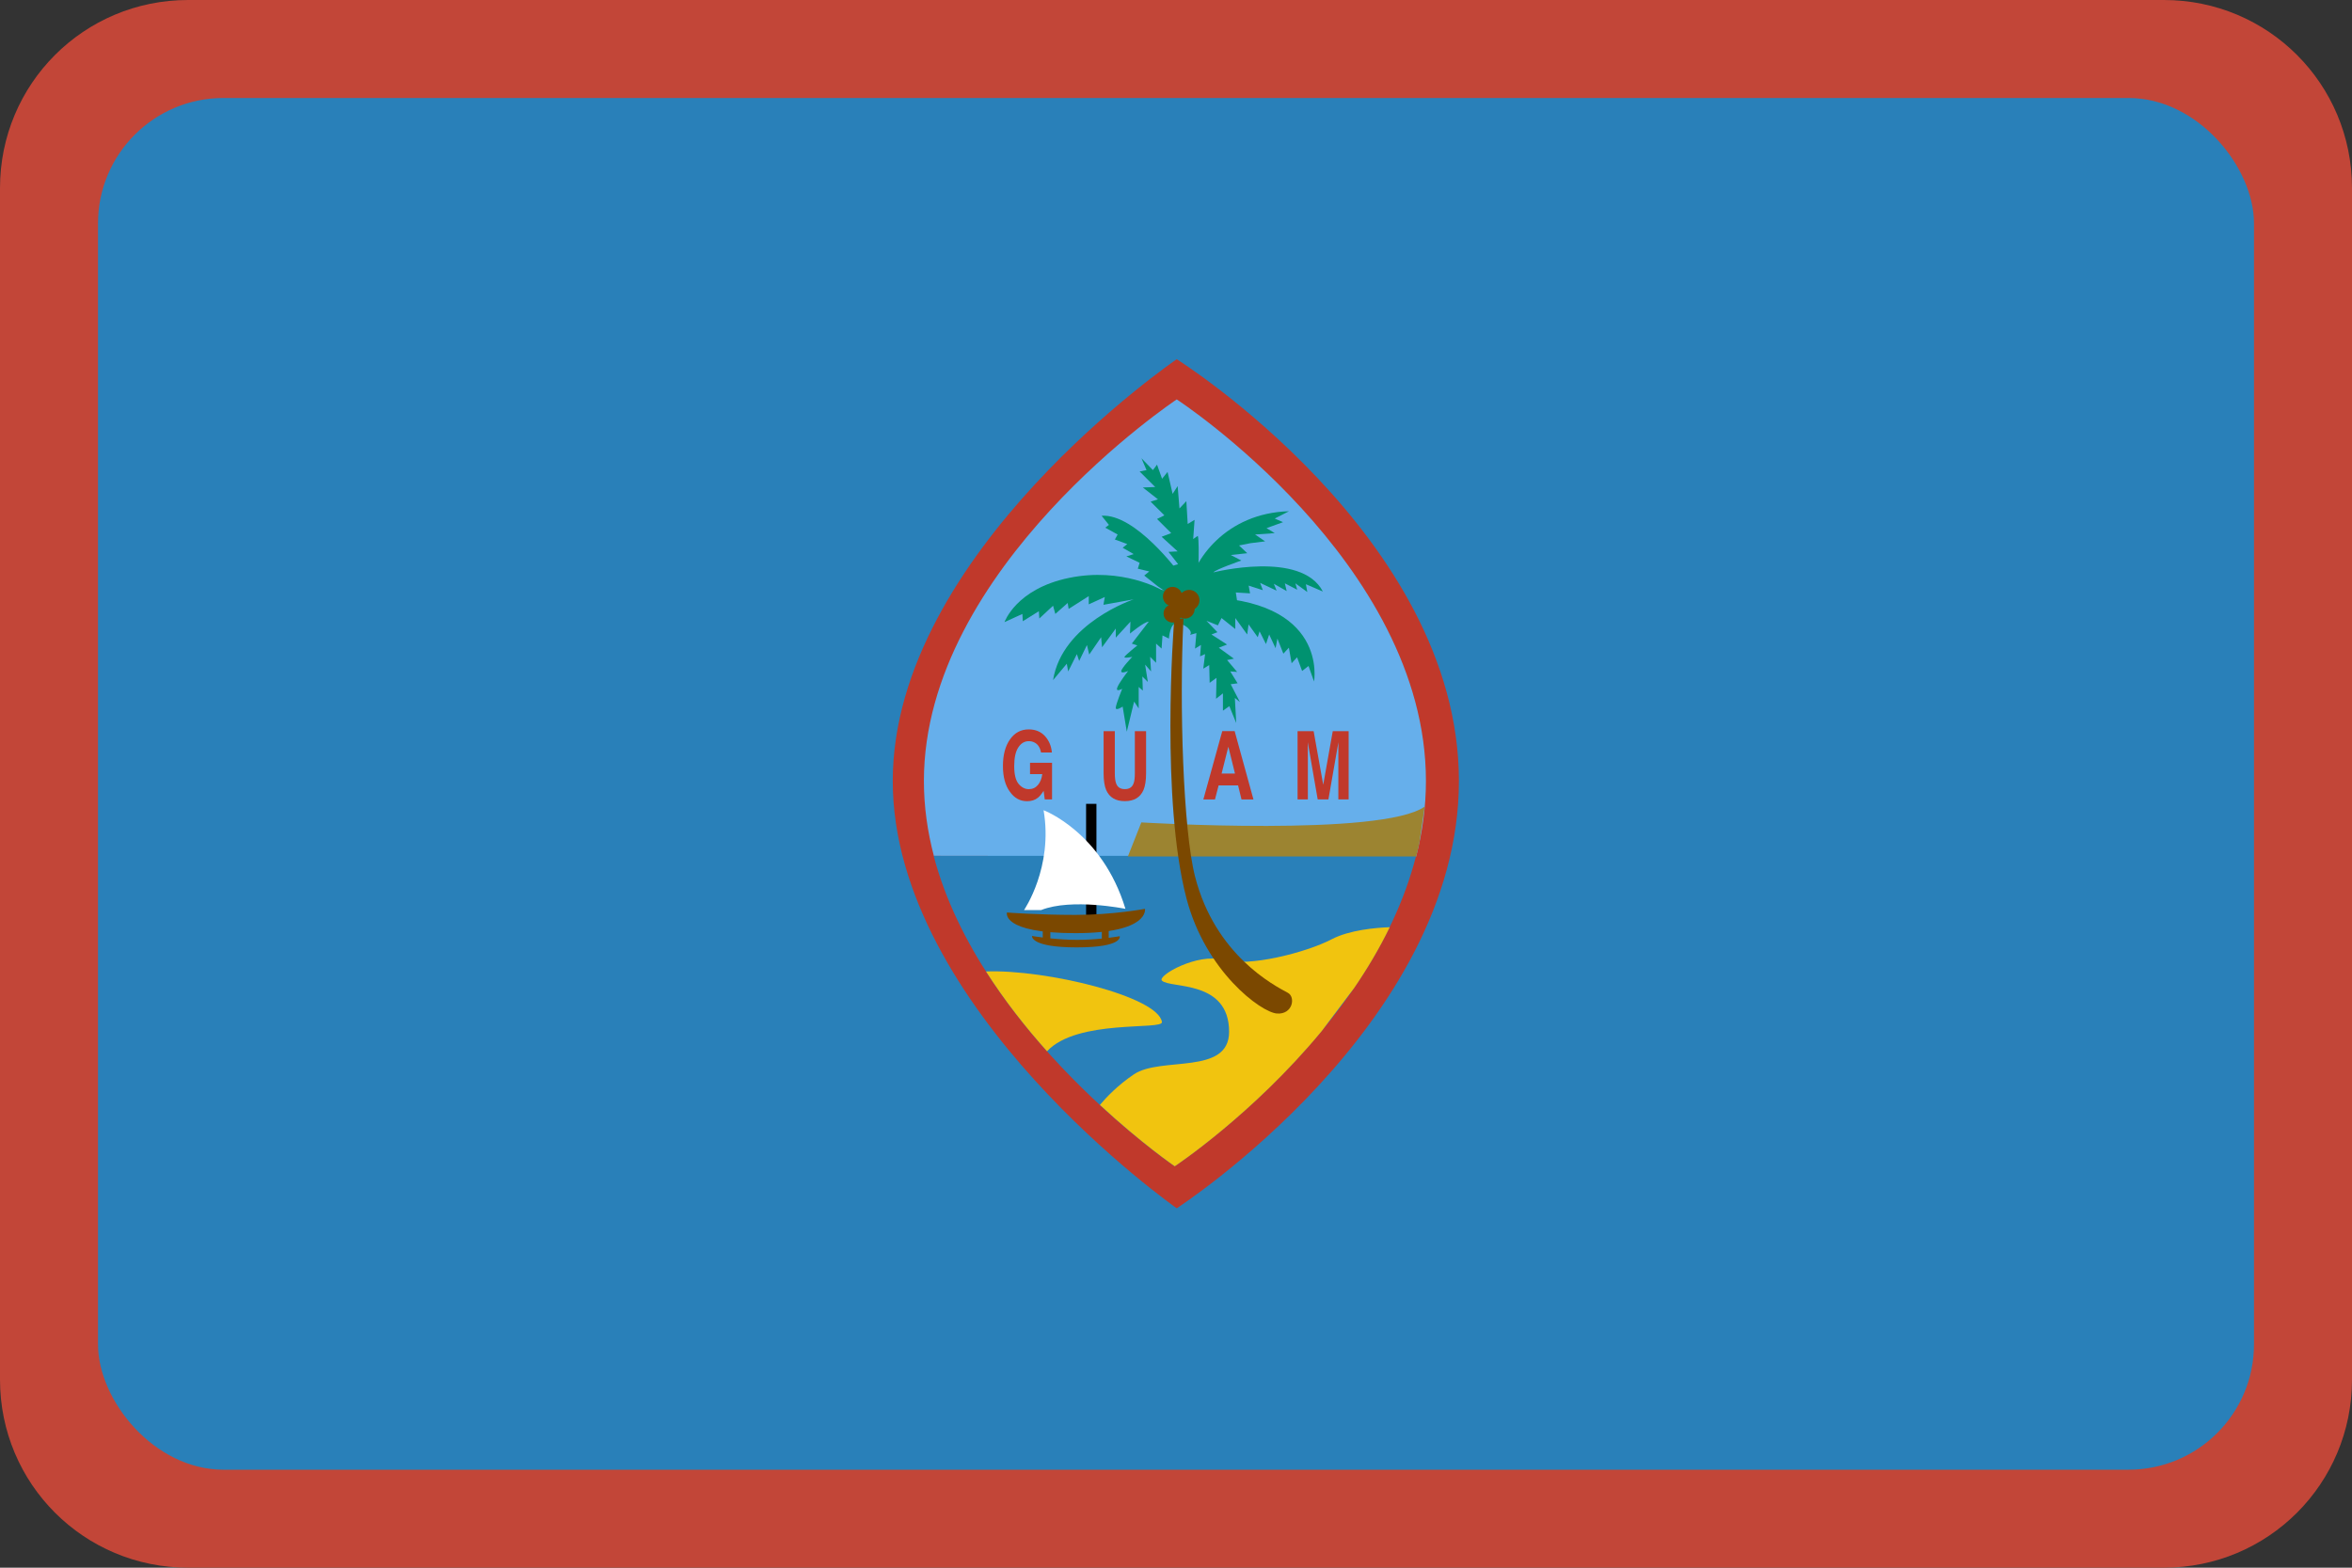 <?xml version="1.0" ?><svg height="600" id="svg4408" version="1.1" width="900" xmlns="http://www.w3.org/2000/svg" xmlns:cc="http://creativecommons.org/ns#" xmlns:dc="http://purl.org/dc/elements/1.1/" xmlns:inkscape="http://www.inkscape.org/namespaces/inkscape" xmlns:rdf="http://www.w3.org/1999/02/22-rdf-syntax-ns#" xmlns:sodipodi="http://sodipodi.sourceforge.net/DTD/sodipodi-0.dtd" xmlns:svg="http://www.w3.org/2000/svg"><rect width="100%" height="100%" fill="#333333" stroke="none"/><defs id="defs4410"><clipPath clipPathUnits="userSpaceOnUse" id="clipPath29920"><ellipse cx="-514.286" cy="506.648" id="path29922" rx="260" ry="248.571" style="fill:#a9b3c1;fill-opacity:1;stroke:none" transform="matrix(0.685,0,0,0.716,705.099,116.389)"/></clipPath><clipPath clipPathUnits="userSpaceOnUse" id="clipPath3390"><path d="m 72,-536 756,0 c 39.888,0 72,32.112 72,72 l 0,456 c 0,39.888 -32.112,72 -72,72 l -756,0 c -39.888,0 -72,-32.112 -72,-72 l 0,-456 c 0,-39.888 32.112,-72 72,-72 z" id="path3392" style="fill:#3b3c3d;fill-opacity:1;stroke:none"/></clipPath></defs><g id="layer1" transform="translate(0,536)"><g clip-path="url(#clipPath3390)" id="g4218"><g clip-path="url(#clipPath29920)" id="g29913" style="fill:#ca4638" transform="matrix(1.348,0,0,1.348,-946.063,-1058.855)"/><rect height="600" id="rect3261-5" style="fill:#c24638;fill-opacity:1;stroke:none" width="900" x="0" y="-536"/><rect height="525" id="rect3261-5-0" rx="48" ry="48" style="fill:#2980b9;fill-opacity:1;stroke:none" width="825" x="37.5" y="-498.5"/><g id="g8" transform="matrix(1.354,0,0,1.354,-105.207,-533.917)"><path d="m 410.258,100 c 0,0 -80.257,54.71 -80.257,119.221 0,64.521 80.257,120.78 80.257,120.78 0,0 79.743,-51.619 79.743,-120.78 0,-69.156 -79.743,-119.221 -79.743,-119.221" id="path10" style="fill:#c0392b;fill-opacity:1"/><path d="m 477.923,240.562 c 1.76,-6.864 2.761,-13.991 2.761,-21.34 0,-61.93 -70.426,-107.862 -70.426,-107.862 0,0 -71.455,47.485 -71.455,107.862 0,7.251 1.018,14.316 2.813,21.16 l 136.307,0.181" id="path12" style="fill:#66afeb"/><path d="m 409.673,328.126 c 0,0 55.236,-36.58 68.226,-87.745 l -136.336,0 c 13.189,50.179 68.109,87.745 68.109,87.745" id="path14" style="fill:#2980b9;fill-opacity:1"/><path d="m 480.338,226.452 c -12.084,8.608 -80.088,4.474 -80.088,4.474 l -3.802,9.635 81.468,0 c 0.339,-1.321 0.649,-2.642 0.93,-3.979 l 1.491,-10.131" id="path16" style="fill:#9c8431"/><g id="g18" style="fill:#fff100"><path d="m 406.076,287.355 c -1.035,-7.21 -32.841,-14.93 -49.721,-14.296 5.27,8.268 11.241,15.834 17.248,22.558 8.574,-9.202 32.812,-5.883 32.473,-8.263" id="path20" style="fill:#f1c40f;fill-opacity:1"/><path d="m 470.454,260.55 c -4.042,0.145 -11.376,0.79 -16.4,3.406 -7.247,3.783 -23.471,7.917 -30.724,5.847 -7.247,-2.064 -18.64,4.474 -17.254,5.847 2.299,2.297 18.979,-0.341 18.979,14.456 0,12.386 -19.324,6.885 -26.922,12.045 -4.58,3.102 -7.773,6.472 -9.586,8.639 11.861,10.977 21.149,17.335 21.149,17.335 0,0 22.021,-14.585 41.521,-38.201 l 9.171,-12.169 c 3.696,-5.414 7.124,-11.158 10.066,-17.206" id="path22" style="fill:#f1c40f;fill-opacity:1"/></g><g id="g24" style="fill:#009270"><path d="m 405.86,165.167 c 0,0 -11.007,-6.451 -26.021,-3.36 -15.014,3.097 -18.254,12.51 -18.254,12.51 l 5.048,-2.317 0.129,2.064 4.533,-2.838 0.129,2.064 3.884,-3.607 0.638,2.317 3.498,-3.097 0.263,1.677 5.691,-3.613 0,2.322 4.533,-2.07 -0.386,2.199 8.545,-1.543 c 0,0 -20.196,6.704 -22.781,22.832 l 3.878,-4.634 0.392,2.183 2.457,-4.898 0.649,1.935 2.199,-4.516 0.643,2.704 3.363,-4.903 0.263,2.844 3.878,-5.29 0,2.57 4.147,-4.516 -0.129,3.365 c 0,0 4.012,-3.365 5.299,-3.365 l -4.784,6.198 1.556,0.516 c 0,0 -3.369,2.709 -3.626,3.226 -0.257,0.511 2.205,0 2.205,0 0,0 -2.983,3.091 -3.112,4 -0.129,0.908 1.942,0 1.942,0 0,0 -2.72,3.478 -3.106,4.779 -0.392,1.29 1.421,0.253 1.421,0.253 0,0 -1.679,4.129 -1.813,5.29 -0.129,1.151 1.942,-0.263 1.942,-0.263 l 1.17,7.096 2.07,-8.505 1.293,1.935 0,-6.069 1.164,1.027 -0.129,-3.989 1.55,1.543 -0.772,-4.903 1.679,1.925 -0.257,-4.118 1.679,1.682 0,-5.424 1.556,1.409 0.257,-3.726 1.813,0.898 c 0,0 0.257,-4.516 2.334,-4.387 2.065,0.119 4.656,2.317 3.62,3.344 l 1.813,-0.501 -0.386,4.371 1.679,-1.027 -0.257,3.226 1.421,-0.645 -0.515,4.124 1.684,-1.017 0.123,5.016 1.936,-1.409 -0.129,5.925 1.942,-1.538 0,4.898 1.813,-1.28 1.948,4.769 -0.392,-7.096 1.427,1.156 -2.597,-5.027 1.948,-0.263 -2.076,-3.36 1.942,0.144 -2.843,-3.36 1.936,-0.382 -4.276,-3.102 2.334,-0.898 -4.404,-2.844 1.684,-0.645 -3.1,-3.226 3.234,1.29 1.029,-2.064 3.884,3.102 0,-3.102 3.363,4.645 0.392,-2.844 2.591,3.618 0.515,-1.672 1.813,3.607 0.901,-2.699 1.813,3.871 0.515,-2.72 1.684,4.263 1.556,-1.682 0.778,4.392 1.544,-1.682 1.421,3.871 1.813,-1.419 1.556,4.392 c 0,0 4.27,-23.487 -32.361,-23.879 l -10.873,-2.054" id="path26"/><path d="m 389.032,144.26 2.065,2.57 -1.035,0.784 3.498,1.935 -0.778,1.414 3.498,1.29 -1.298,1.037 3.112,1.796 -2.07,0.655 3.749,1.801 -0.515,1.672 3.234,0.779 -1.421,1.156 3.749,2.978 4.275,2.962 2.977,-1.027 -1.17,-5.687 c 0,0 -12.294,-16.773 -21.869,-16.128" id="path28"/><path d="m 400.291,128.003 1.427,3.344 -1.948,0.392 4.404,4.387 -3.498,0.129 4.275,3.349 -2.076,0.655 3.889,3.871 -2.076,1.027 4.012,4 -2.714,1.027 4.533,4.134 -2.591,0.134 2.714,3.473 -2.457,0.779 c 0,0 2.977,5.543 2.843,7.87 l 5.048,0.253 c 0,0 0.778,-14.966 0.135,-16.902 l -1.298,0.903 0.386,-5.419 -1.942,1.166 -0.38,-6.451 -1.948,2.059 -0.509,-6.322 -1.427,2.199 -1.427,-6.198 -1.55,1.935 -1.427,-3.995 -1.164,1.543 -3.234,-3.355" id="path30"/><path d="m 413.364,165.678 c 1.427,-9.032 10.879,-22.192 28.612,-22.708 l -4.018,2.064 2.334,1.032 -4.662,1.682 2.328,1.409 -5.562,0.392 2.843,1.935 -4.135,0.516 -3.24,0.645 2.328,2.188 -4.661,0.511 2.983,1.553 c 0,0 -7.381,2.58 -7.896,3.36 0,0 24.857,-6.322 30.94,5.409 l -4.796,-2.064 0.392,2.199 -3.363,-2.451 0.515,1.806 -3.492,-1.806 0.515,2.188 -3.626,-2.064 0.778,1.946 -4.662,-2.199 0.778,2.064 -4.012,-1.29 0.392,2.188 -4.018,-0.253 0.392,2.58 -12.429,-0.263 -1.556,-2.58" id="path32"/></g><g id="g34" style="fill:#7b4800"><path d="m 409.568,173.46 2.591,-0.17 c -1.211,24.607 -0.076,59.887 3.275,72.949 5.691,22.187 22.284,30.733 26.232,32.859 2.24,1.197 1.38,6.188 -3.112,5.847 -4.48,-0.346 -20.137,-11.875 -25.542,-32.519 -7.241,-27.698 -3.726,-76.081 -3.445,-78.966" id="path36"/><circle cx="413.755" cy="168.129" id="circle38" r="2.926"/><circle cx="409.094" cy="167.092" id="circle40" r="2.739"/><circle cx="409.094" cy="171.871" id="circle42" r="2.558"/><circle cx="412.586" cy="170.58" id="circle44" r="2.739"/></g><g id="g46" style="fill:#7b4800"><path d="m 384.64,257.164 2.924,0 0,-31.481 -2.924,0 0,31.481 z" id="path48" style="fill:#000000"/><path d="m 394.138,263.099 c 0,0 -1.199,0.212 -3.106,0.454 l 0,-2.457 -1.942,0 0,2.668 c -1.989,0.201 -4.398,0.366 -6.925,0.366 -2.685,0 -5.393,-0.196 -7.627,-0.423 l 0,-2.544 -2.141,0 0,2.302 c -1.848,-0.232 -3.041,-0.434 -3.041,-0.434 0,0 -0.585,3.226 12.622,3.226 13.201,0 12.166,-3.158 12.166,-3.158" id="path50"/><path d="m 381.604,257.071 c 10.703,0 19.681,-1.713 19.681,-1.713 0,0 1.374,6.874 -19.681,6.874 -21.056,0 -19.33,-5.842 -19.33,-5.842 0,0 8.633,0.681 19.33,0.681" id="path52"/><path d="m 372.627,227.479 c 0,0 16.57,6.198 23.132,27.879 0,0 -15.189,-3.091 -23.822,0.346 l -4.831,0 c 0,-0.011 8.288,-12.045 5.521,-28.225" id="path54" style="fill:#ffffff"/></g><g id="g56" style="fill:#c62139"><path d="m 374.972,211.16 -3.071,0 c -0.24,-1.321 -0.819,-2.25 -1.737,-2.761 -0.515,-0.294 -1.082,-0.434 -1.708,-0.434 -1.211,0 -2.193,0.573 -2.965,1.755 -0.778,1.166 -1.164,2.942 -1.164,5.29 0,2.379 0.421,4.051 1.258,5.052 0.836,0.975 1.79,1.471 2.86,1.471 1.047,0 1.901,-0.387 2.573,-1.172 0.667,-0.774 1.076,-1.801 1.24,-3.076 l -3.462,0 0,-3.215 6.223,0 0,10.353 -2.065,0 -0.316,-2.41 c -0.602,0.919 -1.141,1.564 -1.62,1.946 -0.825,0.655 -1.837,0.981 -3.041,0.981 -1.977,0 -3.603,-0.888 -4.86,-2.663 -1.316,-1.775 -1.977,-4.211 -1.977,-7.297 0,-3.122 0.667,-5.636 2,-7.519 1.322,-1.884 3.082,-2.823 5.276,-2.823 1.895,0 3.422,0.624 4.574,1.868 1.146,1.239 1.813,2.792 1.983,4.655" id="path58" style="fill:#c0392b;fill-opacity:1"/><path d="m 389.588,216.997 0,-11.865 3.17,0 0,11.865 c 0,1.321 0.129,2.286 0.368,2.9 0.38,1.079 1.199,1.626 2.474,1.626 1.257,0 2.082,-0.547 2.462,-1.626 0.246,-0.614 0.357,-1.579 0.357,-2.9 l 0,-11.865 3.176,0 0,11.865 c 0,2.044 -0.246,3.638 -0.737,4.789 -0.924,2.085 -2.673,3.133 -5.264,3.133 -2.585,0 -4.346,-1.037 -5.27,-3.133 -0.491,-1.141 -0.737,-2.746 -0.737,-4.789" id="path60" style="fill:#c0392b;fill-opacity:1"/><path d="m 423.125,205.125 -5.344,19.312 3.281,0 1.031,-3.969 5.5,0 0.969,3.969 3.375,0 -5.312,-19.312 -3.5,0 z m 1.719,4.406 1.875,7.594 -3.781,0 1.906,-7.594 z" id="path62" style="fill:#c0392b;fill-opacity:1"/><path d="m 451.656,220.3 2.696,-15.168 4.486,0 0,19.291 -2.907,0 0,-13.042 c 0,-0.382 0.006,-0.908 0.012,-1.584 0.006,-0.676 0.012,-1.197 0.012,-1.559 l -2.831,16.184 -3.03,0 -2.807,-16.184 c 0,0.361 0.006,0.882 0.012,1.559 0.006,0.676 0.012,1.202 0.012,1.584 l 0,13.042 -2.907,0 0,-19.291 4.539,0 2.714,15.168" id="path64" style="fill:#c0392b;fill-opacity:1"/></g></g></g></g></svg>